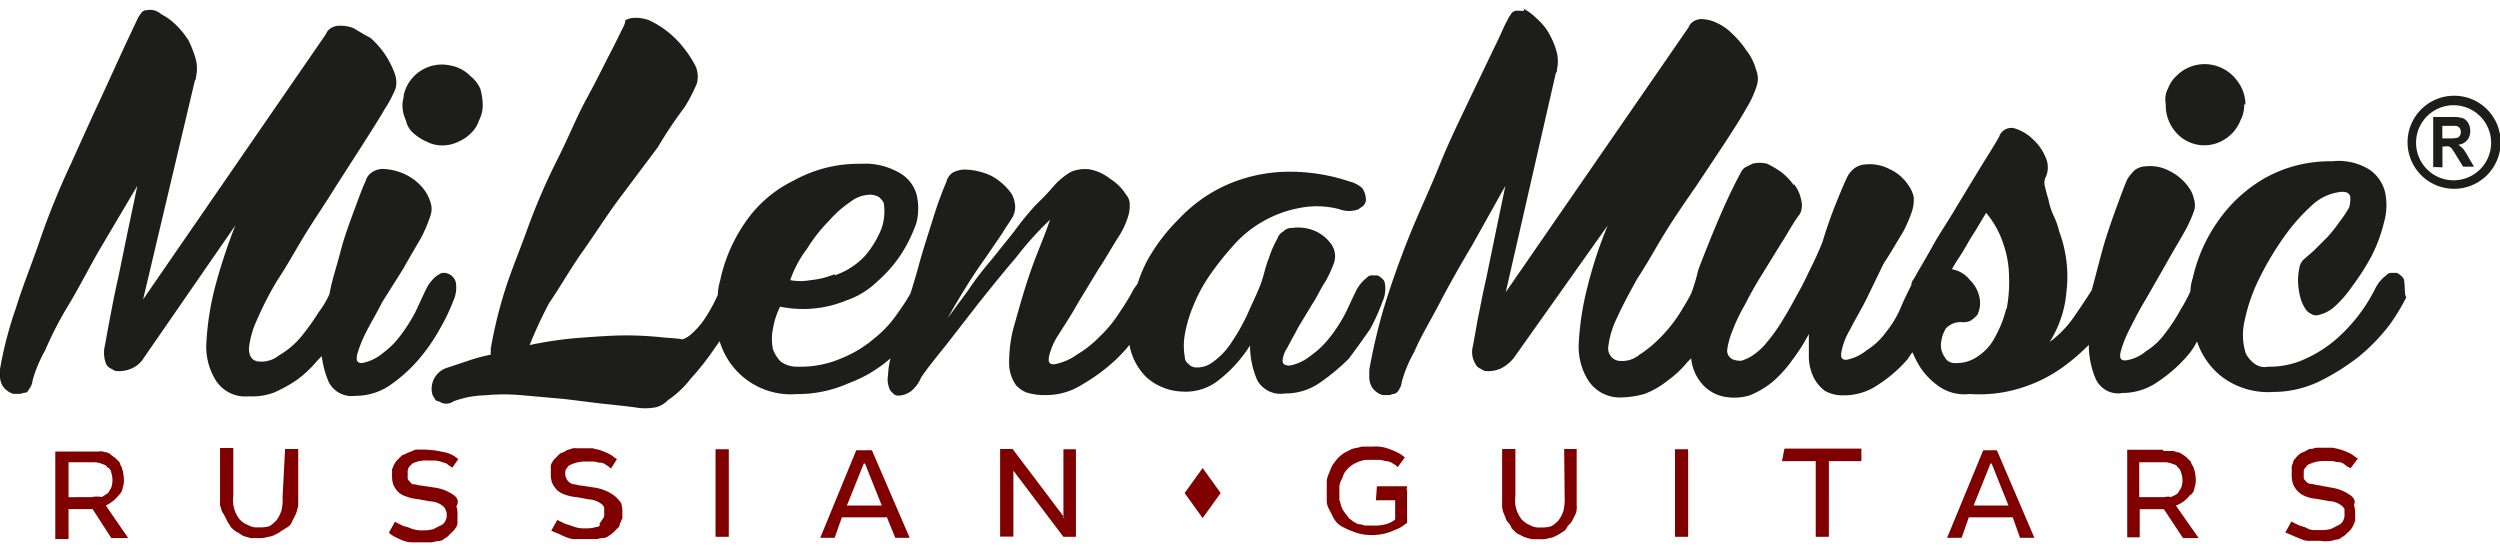 <?xml version="1.0" encoding="UTF-8"?> <svg xmlns="http://www.w3.org/2000/svg" id="Слой_1" data-name="Слой 1" width="200" height="44" viewBox="0 0 199.85 42.64"> <defs> <style>.cls-1{fill:maroon;}.cls-1,.cls-2{fill-rule:evenodd;}.cls-2,.cls-3{fill:#1d1d1b;}</style> </defs> <title>Logo4+</title> <path class="cls-1" d="M49.23,38.83a3.49,3.49,0,0,0-1.64-.67L46.54,38c-.2,0-.39-.1-.58-.1a.69.69,0,0,1-.38-.19c-.1-.1-.2-.19-.2-.29a.57.57,0,0,1-.09-.38c0-.2,0-.29.09-.39s.2-.29.29-.29a2.72,2.72,0,0,1,1.25-.28h.58c.19,0,.38.09.58.09a.78.78,0,0,1,.48.19,1.53,1.53,0,0,1,.38.29l.48-.77c-.19-.09-.38-.29-.58-.38a5,5,0,0,0-.67-.29c-.19-.1-.48-.1-.67-.19H46.15a.74.74,0,0,0-.48.09c-.19,0-.29.1-.48.2s-.29.09-.38.19l-.29.29a1.33,1.33,0,0,0-.29.38.59.59,0,0,0-.1.39V37a2.24,2.24,0,0,0,.1.77,2,2,0,0,0,.38.57,1.5,1.5,0,0,0,.68.39,2.82,2.82,0,0,0,.86.19l1.06.19a1.7,1.7,0,0,1,1,.39.46.46,0,0,1,.19.29v.38a.8.8,0,0,1-.09.48c-.1.1-.19.29-.29.39.1.19-.1.28-.29.28a2.24,2.24,0,0,1-.77.1,2.52,2.52,0,0,1-1.15-.19l-.58-.19-.58-.29-.48.86c.2.1.48.19.68.29a5,5,0,0,0,.67.29,1.84,1.84,0,0,0,.77.09h1.44c.19,0,.39-.09.58-.09a.71.71,0,0,0,.48-.19,1.53,1.53,0,0,0,.38-.29l.29-.29a.47.47,0,0,0,.19-.38c.1-.1.1-.29.2-.39v-.48a2.24,2.24,0,0,0-.1-.77A2.65,2.65,0,0,0,49.23,38.83ZM69.8,35.18H68.55l-2.88,7h1.15l.58-1.64H71l.67,1.64h1.15Zm-2,4.42,1.35-3.36h.1l1.34,3.36Zm-31.34-.77a3.5,3.5,0,0,0-1.63-.67L33.75,38c-.19,0-.38-.1-.58-.1s-.19-.09-.29-.19-.19-.19-.19-.29V37a.87.87,0,0,1,.1-.48l.29-.29A2.56,2.56,0,0,1,34.33,36h.57a2.4,2.4,0,0,1,.48.1c.2.09.39.09.48.19s.29.19.39.29l.48-.68a2.2,2.2,0,0,0-1.15-.57,7.91,7.91,0,0,0-1.45-.2h-.57a.73.73,0,0,0-.48.1l-.48.19c-.1.1-.29.1-.39.19l-.29.29a1.42,1.42,0,0,0-.29.39c-.09.09-.09.29-.19.38v.48a2.24,2.24,0,0,0,.1.77,1.88,1.88,0,0,0,.38.58,1.58,1.58,0,0,0,.68.38,2.77,2.77,0,0,0,.86.2l1.06.19a1.69,1.69,0,0,1,1,.38c.1.1.19.2.19.29a.59.59,0,0,1,.1.39.91.91,0,0,1-.1.48.71.71,0,0,1-.38.38l-.58.29a2.51,2.51,0,0,1-.77.1,2.4,2.4,0,0,1-1.15-.2c-.19-.09-.39-.09-.58-.19l-.58-.29-.48.87a2,2,0,0,0,.58.38,4.37,4.37,0,0,0,.67.29,1.76,1.76,0,0,0,.68.1h1.44c.19,0,.38-.1.58-.1a.73.73,0,0,0,.48-.19,1.33,1.33,0,0,0,.38-.29l.29-.29a1.33,1.33,0,0,0,.29-.38.6.6,0,0,0,.09-.39v-.48a2,2,0,0,0-.09-.77A.57.57,0,0,0,36.44,38.83ZM57.3,42.1h1.06v-7H57.3ZM22.69,38.93A3.77,3.77,0,0,1,22.6,40a2.94,2.94,0,0,1-.39.77,2.64,2.64,0,0,1-.57.48,2.58,2.58,0,0,1-.87.09,1.37,1.37,0,0,1-.86-.19,1.72,1.72,0,0,1-.68-.48,2.45,2.45,0,0,1-.48-1.83V35H17.69V39.6c.1.2.1.48.29.68l.29.57c.1.2.19.29.29.48a2.28,2.28,0,0,0,.48.39c.19.09.29.19.48.29s.39.09.58.19h.67a2.24,2.24,0,0,0,.77-.1,1.37,1.37,0,0,0,.58-.19,2,2,0,0,0,.48-.29c.19-.09.29-.19.48-.29a.88.88,0,0,0,.38-.48l.29-.57a5.27,5.27,0,0,0,.19-.68V35.08H22.89ZM9.62,38.74a.88.88,0,0,0,.29-.58,1.52,1.52,0,0,0,.09-.67,3.15,3.15,0,0,0-.19-1c-.1-.1-.1-.29-.19-.39l-.29-.29c-.1-.09-.29-.19-.38-.29a.81.81,0,0,0-.49-.19A.79.79,0,0,0,8,35.28H4.52v7H5.58v-2.4H7.5L9,42.2h1.35L8.56,39.6A3.05,3.05,0,0,0,9.62,38.74Zm-2.21.19H5.58V36.14H7.5a1.76,1.76,0,0,1,.68.1c.19.09.38.09.48.29A.53.53,0,0,1,9,37a1.88,1.88,0,0,1,0,1.15,2.92,2.92,0,0,1-.29.48c-.2.1-.29.19-.48.29A2,2,0,0,0,7.41,38.93ZM134,42.1h1.05v-7H134Zm8.55-6.05h2.7V42.1h1.05V36.05h2.6v-1h-6.15Zm32.69,2.69a.84.84,0,0,0,.29-.58,1.68,1.68,0,0,0,.1-.67,3.49,3.49,0,0,0-.2-1,.79.79,0,0,1-.19-.39l-.29-.29a1.53,1.53,0,0,0-.38-.29.76.76,0,0,0-.48-.19.81.81,0,0,0-.48-.09h-.58v-.1h-2.88v7h1V39.89h1.93l1.53,2.31h1.25l-1.82-2.6a2.52,2.52,0,0,0,1.15-.86Zm-2.31.19h-1.82V36.14h1.92a1.68,1.68,0,0,1,.67.1c.2.09.39.09.48.29a.78.78,0,0,1,.29.48,1.74,1.74,0,0,1,0,1.15c-.09.19-.19.29-.29.48a3.06,3.06,0,0,1-.57.29C173.44,38.83,173.25,38.93,173,38.93ZM85.19,40.56l-4.14-5.48h-1v7h1.06V36.81l4,5.29h1v-7h-1v5.48Zm102.87-1.73a3.49,3.49,0,0,0-1.64-.67l-1-.19c-.2,0-.39-.1-.58-.1a.47.47,0,0,1-.38-.19c-.1-.1-.2-.19-.2-.29V37c0-.2,0-.29.1-.39s.19-.29.29-.29a2.66,2.66,0,0,1,1.25-.28h.57c.2,0,.39.09.58.09a.75.75,0,0,1,.48.19,1.9,1.9,0,0,0,.48.29h0l.58-.77c-.19-.09-.39-.29-.58-.38a5,5,0,0,0-.67-.29,6.18,6.18,0,0,0-.77-.19h-1.25c-.19,0-.29.09-.48.09s-.29.1-.48.2-.29.09-.39.19a1.51,1.51,0,0,0-.38.38.51.51,0,0,0-.19.39.58.58,0,0,0-.1.38v.48a2.24,2.24,0,0,0,.1.77,1.74,1.74,0,0,0,1,1,2.91,2.91,0,0,0,.86.2l1.06.19a1.69,1.69,0,0,1,1,.38c.1.1.2.2.2.29v.39a.91.91,0,0,1-.1.48.73.73,0,0,1-.39.38l-.57.29a2.51,2.51,0,0,1-.77.1H185a1.3,1.3,0,0,1-.57-.2l-.58-.19-.58-.29-.48.87c.19.09.48.19.67.29l.68.28a1.52,1.52,0,0,0,.67.1h.77a2.52,2.52,0,0,0,1.25-.1.71.71,0,0,0,.48-.19,1.33,1.33,0,0,0,.38-.29l.29-.28a1.94,1.94,0,0,0,.39-.77v-.48a2.24,2.24,0,0,0-.1-.77C188.44,39.22,188.25,39,188.06,38.83Zm-29.42-3.65-2.89,7h1.16l.58-1.64H161l.58,1.64h1.15l-3-7Zm-.77,4.42,1.35-3.36h.09l1.35,3.36Zm-63.07-1,1.44,2,1.44-2-1.44-2Zm17.69-.29h.1l-.1-.09Zm-2.4.87h1.54v1.54a2.06,2.06,0,0,1-.77.38,3.52,3.52,0,0,1-1,.1h-.57c-.19,0-.29-.1-.48-.1s-.29-.09-.48-.19l-.39-.29c-.09-.1-.19-.29-.29-.38a2.73,2.73,0,0,1-.29-.48c-.09-.2-.09-.39-.19-.58V38.06a1.43,1.43,0,0,1,.19-.57c.1-.19.1-.29.2-.48a2.29,2.29,0,0,1,.67-.68,3,3,0,0,1,1-.38h1.16c.19,0,.38.1.57.1a1,1,0,0,1,.48.19,1.24,1.24,0,0,1,.39.29l.57-.77a2.06,2.06,0,0,0-.57-.39,5.15,5.15,0,0,0-.68-.29,3,3,0,0,0-1.34-.19h-.87c-.29.1-.48.1-.77.19l-.57.29a2.7,2.7,0,0,0-.58.48c-.19.2-.29.39-.38.48a4.48,4.48,0,0,0-.29.68,1.61,1.61,0,0,0-.19.67v1.54a1.3,1.3,0,0,0,.19.67l.29.58A2,2,0,0,0,107,41a1.88,1.88,0,0,0,.58.38,4,4,0,0,0,.67.29,3.87,3.87,0,0,0,1.54.29,4.29,4.29,0,0,0,1.54-.29c.19-.09.48-.19.67-.29s.38-.28.58-.38V38.06h-2.41ZM125.18,39a4.11,4.11,0,0,1-.09,1,2.66,2.66,0,0,1-.39.77,2.43,2.43,0,0,1-.58.48,2.51,2.51,0,0,1-.86.1,1.47,1.47,0,0,1-.87-.19,1.79,1.79,0,0,1-.67-.48,2.41,2.41,0,0,1-.48-1.83V35.08h-1.06V39.7a2,2,0,0,0,.19.67c.1.19.1.39.29.58a1.37,1.37,0,0,1,.29.48l.39.38.57.29a5.27,5.27,0,0,0,.68.19h.67a1.52,1.52,0,0,0,.67-.09,1.47,1.47,0,0,0,.58-.19,2.36,2.36,0,0,0,.48-.29.73.73,0,0,0,.38-.39c.1-.19.29-.28.39-.48l.29-.57a1.44,1.44,0,0,0,.09-.68V35.08h-1Z" transform="translate(-0.1 0.15)"></path> <path class="cls-2" d="M174.12,9.85a3,3,0,0,0,3.46.67,3.14,3.14,0,0,0,1.63-1.73,2.56,2.56,0,0,0,.29-1.25h.1A3.13,3.13,0,0,0,179,5.72a3.27,3.27,0,0,0-1.44-1.16,3.16,3.16,0,0,0-3.46.68,2.61,2.61,0,0,0-.68,1,1.88,1.88,0,0,0-.19,1.25A3.28,3.28,0,0,0,174.12,9.85Zm-140.95,0a3.8,3.8,0,0,0,1.06.67,2.61,2.61,0,0,0,1.25.29,2.86,2.86,0,0,0,1.25-.29,3.2,3.2,0,0,0,1-.67,2.46,2.46,0,0,0,.67-1.06,2.56,2.56,0,0,0,.29-1.25,5.33,5.33,0,0,0-.19-1.25,2.68,2.68,0,0,0-.77-1,3,3,0,0,0-1.63-.87,3.13,3.13,0,0,0-3.73,2.38s0,.08,0,.12-.1.38-.1.67a3,3,0,0,0,.29,1.25A1.82,1.82,0,0,0,33.17,9.85Zm.39,18.08a14.85,14.85,0,0,0,1.73-2.5,16.15,16.15,0,0,0,1.06-2.22,2.54,2.54,0,0,0,.19-1.44,1,1,0,0,0-1-.77h0c-.2,0-.29.1-.48.2a2.94,2.94,0,0,0-.87,1.05c-.29.58-.58,1.25-.86,1.83A12.91,12.91,0,0,1,32.12,26a6.83,6.83,0,0,1-1.45,1.44,3.57,3.57,0,0,1-1.63.77c-.39,0-.48-.19-.39-.67a9.57,9.57,0,0,1,.68-1.73c.38-.77.86-1.54,1.34-2.5l1.64-2.6c.48-.86,1-1.73,1.44-2.49a11.26,11.26,0,0,0,.77-1.83,1.57,1.57,0,0,0,0-1,3.41,3.41,0,0,0-.39-.87,4.11,4.11,0,0,0-1.53-1.34,4.49,4.49,0,0,0-1.93-.49,1.56,1.56,0,0,0-.86.29,1.15,1.15,0,0,0-.48.68c-.19.38-.48,1.15-.87,2.21s-.86,2.31-1.15,3.46-.67,2.21-.87,3.36a7.59,7.59,0,0,1-.86,1.45,19.28,19.28,0,0,1-1.44,2,6.49,6.49,0,0,1-1.73,1.45,2.24,2.24,0,0,1-1.74.48c-.48-.1-.67-.48-.67-1.06a7.21,7.21,0,0,1,.67-2.31,25.7,25.7,0,0,1,1.64-3.17c.77-1.15,1.44-2.4,2.21-3.65s1.63-2.5,2.4-3.75l2.22-3.46c.67-1.06,1.24-1.93,1.73-2.79a9.15,9.15,0,0,0,.86-1.64A2.06,2.06,0,0,0,31.63,5a6.93,6.93,0,0,0-1.92-2.79c-.38-.19-.86-.48-1.34-.77a2.83,2.83,0,0,0-1.25-.19,1.29,1.29,0,0,0-.58.19,1,1,0,0,0-.39.48L11.54,23.12l4.14-17.5a.38.38,0,0,0,.09-.29,3,3,0,0,0,0-1.34,9.2,9.2,0,0,0-.58-1.54,6.63,6.63,0,0,0-1-1.25A4.7,4.7,0,0,0,13,.33,1.33,1.33,0,0,0,11.83,0a.54.54,0,0,0-.48.29,2,2,0,0,0-.29.48l-1,2.12L8.18,7c-.77,1.63-1.54,3.36-2.41,5.28a62.28,62.28,0,0,0-2.4,5.87c-.67,2-1.44,3.84-2,5.67A30.89,30.89,0,0,0,.1,28.69v.68A1.77,1.77,0,0,0,.29,30a1.57,1.57,0,0,0,.87.67h.48c.19,0,.29-.09.48-.09s.29-.29.38-.39a1.3,1.3,0,0,0,.2-.57,10.45,10.45,0,0,1,1-2.41,29.27,29.27,0,0,1,2-3.84c.86-1.45,1.63-3,2.59-4.62l2.79-4.71-.77,3.65-.77,3.75c-.29,1.25-.48,2.31-.67,3.27l-.39,2.12a2.44,2.44,0,0,0,.1,1.44.73.73,0,0,0,.39.38c.19.1.28.2.48.2a2.4,2.4,0,0,0,1.15-.2,2.11,2.11,0,0,0,1-.86l7.31-10.58a44.93,44.93,0,0,0-1.64,5,22.68,22.68,0,0,0-.67,4.33,5.07,5.07,0,0,0,.77,3.08,2.79,2.79,0,0,0,2.6,1.25,5.09,5.09,0,0,0,2-.29,11.39,11.39,0,0,0,1.83-1,8.87,8.87,0,0,0,1.64-1.54l.38-.39a7.5,7.5,0,0,0,.58,2.12,2.07,2.07,0,0,0,2.11,1.06A4.88,4.88,0,0,0,31.25,30,12.18,12.18,0,0,0,33.56,27.93Zm158.73-6.25a.49.49,0,0,0-.19-.39,1.42,1.42,0,0,0-.39-.29h-.48a.51.51,0,0,0-.38.2,2.94,2.94,0,0,0-.87,1.05,13.24,13.24,0,0,1-3,3.94,10.1,10.1,0,0,1-2.5,1.64,6.82,6.82,0,0,1-3.08.67,1.31,1.31,0,0,1-1-.19,2.3,2.3,0,0,1-.77-.87,4.85,4.85,0,0,1-.1-2.59,13.86,13.86,0,0,1,1.16-3.37,24.26,24.26,0,0,1,2-3.36,15.41,15.41,0,0,1,2.31-2.6,4,4,0,0,1,2.31-1c.38,0,.58.09.67.38a2.58,2.58,0,0,1-.09.87,8.87,8.87,0,0,1-.77,1.15c-.3.43-.62.85-1,1.25l-1.06,1.06-.77.67a1.2,1.2,0,0,0-.39.77,4.47,4.47,0,0,0-.09,1.15A5.91,5.91,0,0,0,184,23a2.89,2.89,0,0,0,.48,1,1.24,1.24,0,0,0,.39.29.73.73,0,0,0,.48.1,3,3,0,0,0,1.25-.58,9,9,0,0,0,1.53-1.73,19.55,19.55,0,0,0,1.54-2.4,12.33,12.33,0,0,0,1-2.69,5,5,0,0,0,.1-2.41,3.06,3.06,0,0,0-1.25-1.83,4.66,4.66,0,0,0-3-.67,10.65,10.65,0,0,0-5.38,1.35,11.6,11.6,0,0,0-3.75,3.46,12.71,12.71,0,0,0-2,4.52,3.81,3.81,0,0,0-.19,1.06,11,11,0,0,1-.77,1.44,13.44,13.44,0,0,1-1.25,1.92,5.41,5.41,0,0,1-1.54,1.44A3.16,3.16,0,0,1,170,28c-.38,0-.48-.19-.38-.67a8.85,8.85,0,0,1,.67-1.73c.39-.77.77-1.54,1.35-2.5l1.54-2.69c.48-.87,1-1.73,1.44-2.5a11.3,11.3,0,0,0,.86-1.83,1.57,1.57,0,0,0,0-1,2.34,2.34,0,0,0-.38-.87,4.07,4.07,0,0,0-1.54-1.34,3.3,3.3,0,0,0-1.92-.39,1.62,1.62,0,0,0-.87.29,4,4,0,0,0-.57.67c-.2.39-.48,1.16-.87,2.22s-.86,2.4-1.15,3.46-.58,2.21-.87,3.27c-.48.76-1,1.53-1.54,2.3a8.31,8.31,0,0,1-1.82,1.83,8.81,8.81,0,0,0,1.34-4,10.25,10.25,0,0,0-.57-4.81,6.29,6.29,0,0,0-.48-1.34,5.49,5.49,0,0,1-.39-1.25c-.1-.29-.19-.67-.29-1.06a1.09,1.09,0,0,1,.1-.77,1.89,1.89,0,0,0,0-1.44,4,4,0,0,0-1.06-1.54,3.6,3.6,0,0,0-1.44-.86,1,1,0,0,0-.77.09,1,1,0,0,0-.48.58c-.48.86-1.06,1.73-1.64,2.69l-1.82,3c-.58,1-1.35,2.12-1.83,3s-1.06,1.83-1.54,2.69a.75.75,0,0,0-.19.48c-.29.58-.58,1.16-.86,1.83a8,8,0,0,1-1.16,1.92,5.46,5.46,0,0,1-1.54,1.45,3.67,3.67,0,0,1-1.63.77c-.39,0-.48-.2-.39-.68a5.48,5.48,0,0,1,.68-1.73c.38-.77.86-1.54,1.34-2.5l1.35-2.79c.58-.86,1.06-1.73,1.54-2.5a10.8,10.8,0,0,0,.77-1.82,3.13,3.13,0,0,0,.09-1,2.43,2.43,0,0,0-.38-.87,3.54,3.54,0,0,0-1.54-1.35,3.38,3.38,0,0,0-1.92-.38,1.59,1.59,0,0,0-.87.29,2.07,2.07,0,0,0-.58.67c-.19.39-.48,1.06-.86,2s-.77,2-1.15,3.27c-.2.48-.48,1.15-.77,1.73s-.68,1.44-1.06,2.12-.77,1.44-1.25,2.21a13.29,13.29,0,0,1-1.35,1.92A4.93,4.93,0,0,1,140,27.73a4.09,4.09,0,0,1-.68.29,1.72,1.72,0,0,1-.67-.09.77.77,0,0,1-.48-.77,6.1,6.1,0,0,1,.39-1.45,13.83,13.83,0,0,1,1-2.11c.39-.77.87-1.64,1.35-2.4l1.54-2.5c.57-.87,1-1.73,1.54-2.41a1.63,1.63,0,0,0,.09-1.15,2.87,2.87,0,0,0-.58-1.25V14a4.78,4.78,0,0,0-1-1.05,7.4,7.4,0,0,0-1.15-.68,2.48,2.48,0,0,0-1.15,0l-.58.29a1.07,1.07,0,0,0-.39.48c-.67,1.25-1.25,2.5-1.82,3.85s-1.06,2.59-1.54,3.84a15.9,15.9,0,0,1-.58,1.93c-.19.38-.48.86-.77,1.34a11.18,11.18,0,0,1-1.53,2,9.59,9.59,0,0,1-1.83,1.54,2.17,2.17,0,0,1-1.73.48,1,1,0,0,1-.77-1.06,7.08,7.08,0,0,1,.67-2.3c.48-1.06,1.06-2.12,1.64-3.18.77-1.15,1.44-2.4,2.21-3.65s1.63-2.5,2.5-3.75l2.3-3.46c.68-1.06,1.25-1.92,1.73-2.79a7.59,7.59,0,0,0,.77-1.63,1.89,1.89,0,0,0,0-1.44,4.29,4.29,0,0,0-.77-1.54,7.4,7.4,0,0,0-1.15-1.35A4,4,0,0,0,137.3,1a2.9,2.9,0,0,0-1.25-.29,1.29,1.29,0,0,0-.58.19,1,1,0,0,0-.39.48L120.47,22.54l4-17.5a.32.32,0,0,0,.09-.28,3.07,3.07,0,0,0,0-1.35A6.18,6.18,0,0,0,124,2,4.25,4.25,0,0,0,123,.72a4.84,4.84,0,0,0-1.15-.87c.28.29-.1.19-.48.19a.55.55,0,0,0-.49.29,2.31,2.31,0,0,0-.28.48c-.2.29-.48,1.06-1.06,2.21l-1.92,4c-.77,1.64-1.64,3.37-2.41,5.29s-1.73,3.94-2.5,5.87-1.44,3.84-2,5.67a45.83,45.83,0,0,0-1.15,4.9v.67a1.77,1.77,0,0,0,.19.68,1.57,1.57,0,0,0,.87.67h.48c.19,0,.29-.1.48-.1a.71.71,0,0,0,.38-.38,1.34,1.34,0,0,0,.2-.58,10.38,10.38,0,0,1,1-2.4c.48-1.16,1.25-2.41,2-3.85s1.63-3,2.59-4.61l2.69-4.81-.76,3.65-.77,3.75c-.29,1.25-.48,2.31-.68,3.27l-.38,2.12a1.82,1.82,0,0,0,.19,1.44.73.73,0,0,0,.39.38c.19.1.28.2.48.2a2.4,2.4,0,0,0,1.15-.2,3.05,3.05,0,0,0,1.06-.86l7.5-10.58a34,34,0,0,0-1.64,5,22.68,22.68,0,0,0-.67,4.33,5.07,5.07,0,0,0,.77,3.08,3,3,0,0,0,2.5,1.34,7.31,7.31,0,0,0,2-.29,6.74,6.74,0,0,0,1.82-1.05A8.28,8.28,0,0,0,135,28.12l.29-.29a3.65,3.65,0,0,0,.77,1.92A3.1,3.1,0,0,0,138,30.91a4.29,4.29,0,0,0,1.92-.1,6.83,6.83,0,0,0,1.83-1.06A9.24,9.24,0,0,0,143.35,28a15.09,15.09,0,0,0,1.35-2.11v1.92a3.93,3.93,0,0,0,.38,1.54,3.17,3.17,0,0,0,.87,1.06,2.85,2.85,0,0,0,1.54.38,4.77,4.77,0,0,0,2.78-.87,11.09,11.09,0,0,0,2.31-2l.39-.58.28.58a5.52,5.52,0,0,0,1.64,2,3.58,3.58,0,0,0,2.6.77h.19a11,11,0,0,0,3.94-.48,11.58,11.58,0,0,0,3.46-1.73,15.89,15.89,0,0,0,2-1.73,6.87,6.87,0,0,0,.58,2.79,2,2,0,0,0,.86.87,1.88,1.88,0,0,0,1.25.19,4.88,4.88,0,0,0,2.79-.87,11.68,11.68,0,0,0,2.31-2,5.44,5.44,0,0,0,.86-1.25,6,6,0,0,0,1.83,2.7,6.1,6.1,0,0,0,4.23,1.34,8.55,8.55,0,0,0,3.75-.86,18.11,18.11,0,0,0,3.17-2,15.41,15.41,0,0,0,2.41-2.5,17.11,17.11,0,0,0,1.34-2.21C192.29,22.73,192.38,22.25,192.29,21.68Zm-31.82,2.21a8.92,8.92,0,0,1-.87,2.21,4,4,0,0,1-1.35,1.54,2.87,2.87,0,0,1-1.73.57,1.13,1.13,0,0,1-.57-.09.82.82,0,0,1-.39-.39,1.62,1.62,0,0,1-.29-1.15,2.76,2.76,0,0,1,.39-1.15,1.91,1.91,0,0,1,.58-.39,1.68,1.68,0,0,1,.67-.1h0a1.52,1.52,0,0,0,.67-.09,2.43,2.43,0,0,0,.58-.48,2.1,2.1,0,0,0,.19-1.35,2.68,2.68,0,0,0-.77-1.44,2.32,2.32,0,0,0-1.44-.87c.29-.57.67-1.05,1-1.63s.58-1,.87-1.44l.86-1.44a7.39,7.39,0,0,1,1.35,2.4,8.19,8.19,0,0,1,.48,2.6,11.57,11.57,0,0,1-.19,2.69Zm-50.86,1.63a15.39,15.39,0,0,0,1-2.21,2.46,2.46,0,0,0,.2-1.44.55.55,0,0,0-.2-.39,1.49,1.49,0,0,0-.38-.28h-.48a.51.51,0,0,0-.39.19,3,3,0,0,0-.86,1.06c-.29.57-.58,1.25-.87,1.82a12.16,12.16,0,0,1-1.25,1.92,7.26,7.26,0,0,1-1.53,1.45,3.76,3.76,0,0,1-1.64.77c-.38,0-.58-.1-.58-.39A2.09,2.09,0,0,1,103,27c.29-.57.58-1.05.87-1.63L105,23.5c.39-.57.67-1.25,1.06-1.82a10,10,0,0,0,.67-1.45,1.67,1.67,0,0,0-.29-1.63,3.13,3.13,0,0,0-1.34-1,3.52,3.52,0,0,0-1.73-.19.88.88,0,0,0-.68.28,1,1,0,0,0-.48.58,7.8,7.8,0,0,0-.67,1.54c-.29.67-.38,1.35-.67,2.11s-.68,1.54-1.06,2.41a16.53,16.53,0,0,1-1.25,2.21,5.71,5.71,0,0,1-1.44,1.54,2.38,2.38,0,0,1-.68.38,2.15,2.15,0,0,1-.76.1.84.84,0,0,1-.58-.29.67.67,0,0,1-.29-.58,5,5,0,0,1,0-1.73,10.83,10.83,0,0,1,.67-2.3,12.53,12.53,0,0,1,1.35-2.5,23.59,23.59,0,0,1,1.92-2.41,9.15,9.15,0,0,1,2.41-1.92A9.25,9.25,0,0,1,104,15.81a7.07,7.07,0,0,1,3.17.1,2.15,2.15,0,0,0,1.54,0c.1-.1.29-.19.39-.29a.79.79,0,0,0,.19-.39,1.67,1.67,0,0,0-.29-1A2.29,2.29,0,0,0,108,13.7a15,15,0,0,0-5.48-.77,12.48,12.48,0,0,0-4.61,1.15,12,12,0,0,0-3.56,2.6A14.69,14.69,0,0,0,91.82,20a10.9,10.9,0,0,0-.77,1.83c-.1.19-.29.38-.38.58a18.22,18.22,0,0,1-1.06,1.73A10,10,0,0,1,88,26.1a8.75,8.75,0,0,1-1.82,1.44,4.37,4.37,0,0,1-1.83.77c-.38,0-.48-.19-.38-.67a5.27,5.27,0,0,1,.77-1.73c.48-.77,1-1.54,1.53-2.5l1.64-2.7c.57-.86,1.06-1.73,1.54-2.49a6.52,6.52,0,0,0,.86-1.83,2.84,2.84,0,0,0,.1-.87,1.15,1.15,0,0,0-.29-.77,3.93,3.93,0,0,0-1.25-1.25,3.78,3.78,0,0,0-1.63-.77,2.88,2.88,0,0,0-1.54.2,5.86,5.86,0,0,0-1.25,1,21.89,21.89,0,0,1-1.54,1.63,21.92,21.92,0,0,0-1.73,2.12L79.32,20a23.74,23.74,0,0,0-1.83,2.4l-1.63,2.21c.48-.86,1-1.73,1.54-2.6s1-1.53,1.54-2.3l1.25-1.83c.29-.48.57-.86.86-1.35a1.66,1.66,0,0,0,.19-1,2.18,2.18,0,0,0-.28-.86,4.73,4.73,0,0,0-1.64-1.44,5.3,5.3,0,0,0-2.11-.49,2.35,2.35,0,0,0-.87.2,1.2,1.2,0,0,0-.58.77,29.12,29.12,0,0,0-1.05,2.88c-.39,1.25-.87,2.69-1.25,4.13-.2.68-.39,1.35-.58,1.93a15.24,15.24,0,0,1-1,1.54,9,9,0,0,1-1.83,2,9.52,9.52,0,0,1-2.69,1.64,8.22,8.22,0,0,1-3.46.67,2.24,2.24,0,0,1-1.35-.38,2.52,2.52,0,0,1-.67-1.06,4,4,0,0,1,0-1.54,6.45,6.45,0,0,1,.58-1.82,9.08,9.08,0,0,0,5.28-.49,6.65,6.65,0,0,0,2.5-1.53,10.77,10.77,0,0,0,1.93-2.22A12,12,0,0,0,73.36,17a4.75,4.75,0,0,0,0-2.31,2.89,2.89,0,0,0-1.44-1.73,5.44,5.44,0,0,0-3-.68,10.71,10.71,0,0,0-5.39,1.35,9.9,9.9,0,0,0-3.94,3.46,12.67,12.67,0,0,0-1.92,4.52,4.53,4.53,0,0,0-.19,1.15,12.92,12.92,0,0,1-1.06,1.93,5.87,5.87,0,0,1-1,1.15,2.13,2.13,0,0,1-.77.48c-.39-.1-1.06-.1-1.83-.19A27.72,27.72,0,0,0,50,26c-1,0-2.31.1-3.56.19a30.47,30.47,0,0,0-4,.58A34.76,34.76,0,0,1,44,23.41c.86-1.25,1.73-2.79,2.69-4.14s1.92-2.88,3-4.32l3-4a33.64,33.64,0,0,1,2.12-3.17,12.87,12.87,0,0,0,1-1.93,2.12,2.12,0,0,0-.09-1.34,8.65,8.65,0,0,0-1-1.54A7.54,7.54,0,0,0,52,.81,3.1,3.1,0,0,0,50.67.62a1.52,1.52,0,0,0-.58.19,1.33,1.33,0,0,1-.19.58c-.19.38-.48,1-1,2S47.79,5.62,47,7.06s-1.44,3.08-2.31,4.81a50.69,50.69,0,0,0-2.31,5.29C41.73,19,41,20.71,40.48,22.35a36.34,36.34,0,0,0-1.15,4.71v.48A12.64,12.64,0,0,0,37.6,28l-1.74.58a1.76,1.76,0,0,0-1.24,1.92,1,1,0,0,0,.19.48c.09.19.19.29.38.29a1,1,0,0,0,1.16,0,7.6,7.6,0,0,1,2.5-.48,15.75,15.75,0,0,1,3.07,0l3.27.29,3.08.38c1,.1,1.82.19,2.59.29a4.52,4.52,0,0,0,1.64,0,2,2,0,0,0,1-.58,7.7,7.7,0,0,0,1.83-1.73,20.2,20.2,0,0,0,1.82-2.3l.48-.68a5.93,5.93,0,0,0,6.16,4.23,10,10,0,0,0,4.13-.86,10.81,10.81,0,0,0,3.37-2,6.11,6.11,0,0,0-.2,1.35,1.89,1.89,0,0,0,.2,1.25l.28.28a.6.6,0,0,0,.39.1,1.76,1.76,0,0,0,1-.38,2.79,2.79,0,0,0,.77-1.06c.38-.58,1.06-1.44,1.92-2.5l2.69-3.46c1-1.25,1.93-2.41,3-3.66a26.22,26.22,0,0,1,2.7-3c-.29.87-.68,1.83-1.06,2.79s-.77,2.12-1.06,3.08-.58,2-.86,3a11.3,11.3,0,0,0-.29,2.59A3,3,0,0,0,81.34,30a2.33,2.33,0,0,0,.87.58,5,5,0,0,0,1.44.19,5.37,5.37,0,0,0,3-.87,14.29,14.29,0,0,0,2.69-2,11.66,11.66,0,0,0,1.06-1.16v.1a4.9,4.9,0,0,0,1.34,2.5,4.54,4.54,0,0,0,2.89,1.15,4.25,4.25,0,0,0,3-1,10.79,10.79,0,0,0,2.4-2.69,6.87,6.87,0,0,0,.58,2.79,2.13,2.13,0,0,0,2.21,1.05,4.79,4.79,0,0,0,2.79-.86,16.35,16.35,0,0,0,2.31-1.92C108.45,27.16,109,26.39,109.61,25.52Zm-45-6.44a12.31,12.31,0,0,1,1.73-2.21,9,9,0,0,1,1.73-1.54,2.65,2.65,0,0,1,1.64-.58,1.45,1.45,0,0,1,.67.2c.19.19.38.38.38.57a4.21,4.21,0,0,1-.19,1.93,7.83,7.83,0,0,1-1.34,2.21,5.91,5.91,0,0,1-2.41,1.54v-.1a6.37,6.37,0,0,1-1.92.48,4.47,4.47,0,0,1-1.63,0A8.88,8.88,0,0,1,64.61,19.08Z" transform="translate(-0.1 0.15)"></path> <path class="cls-3" d="M196.24,6.84A3.72,3.72,0,1,0,200,10.56,3.71,3.71,0,0,0,196.24,6.84Zm0,6.76a3,3,0,1,1,3-3A3,3,0,0,1,196.24,13.6Z" transform="translate(-0.1 0.15)"></path> <path class="cls-3" d="M194.61,12.54v-4h1.54a2.47,2.47,0,0,1,.84.1.84.84,0,0,1,.42.39,1.17,1.17,0,0,1,.16.62,1.12,1.12,0,0,1-.24.74,1.09,1.09,0,0,1-.72.37,1.9,1.9,0,0,1,.4.33,4.5,4.5,0,0,1,.41.65l.45.77H197l-.53-.86a6.42,6.42,0,0,0-.38-.59.61.61,0,0,0-.22-.16,1.09,1.09,0,0,0-.37,0h-.15v1.66Zm.73-2.29h.54a2.71,2.71,0,0,0,.66-.05.37.37,0,0,0,.2-.17.56.56,0,0,0,.08-.3.53.53,0,0,0-.1-.32.52.52,0,0,0-.28-.16h-1.1Z" transform="translate(-0.1 0.15)"></path> </svg> 